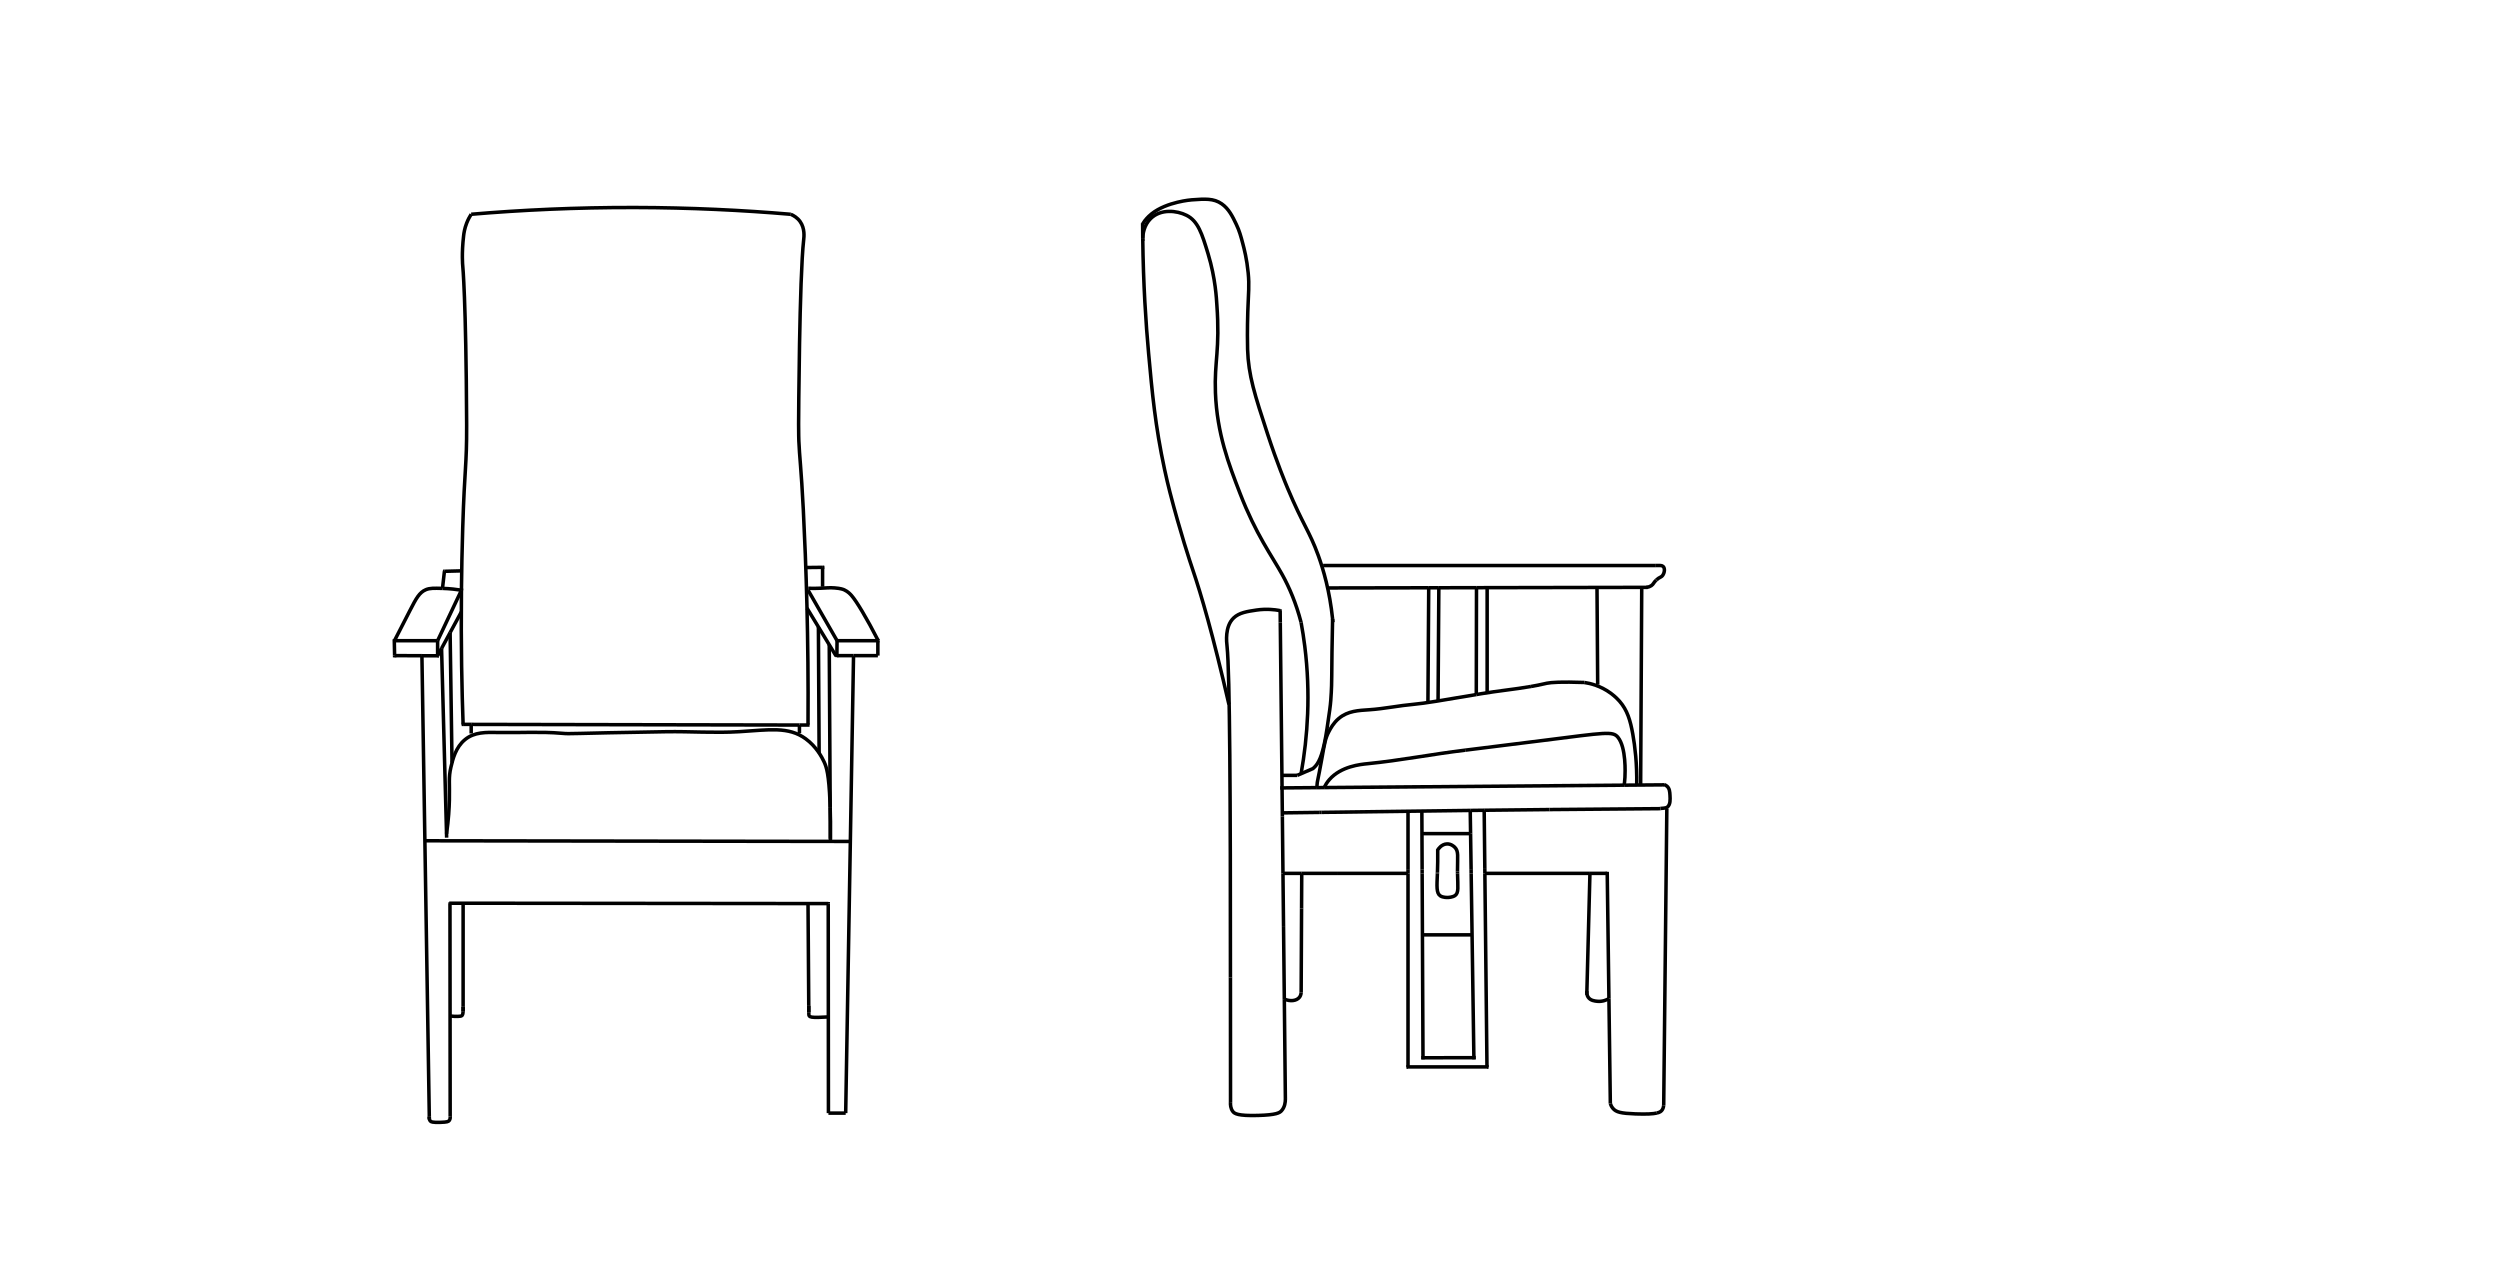 <?xml version="1.0" encoding="utf-8"?>
<!-- Generator: Adobe Illustrator 23.0.1, SVG Export Plug-In . SVG Version: 6.00 Build 0)  -->
<svg version="1.1" xmlns="http://www.w3.org/2000/svg" xmlns:xlink="http://www.w3.org/1999/xlink" x="0px" y="0px"
	 viewBox="0 0 2123.81 1080.95" style="enable-background:new 0 0 2123.81 1080.95;" xml:space="preserve">
<style type="text/css">
	.st0{fill:none;stroke:#000000;stroke-width:3;stroke-miterlimit:10;}
</style>
<g id="Layer_3">
</g>
<g id="Layer_2">
	<g>
		<path class="st0" d="M400.29,182.02c42.68-3.62,89.11-5.84,138.8-5.74c47.37,0.09,91.73,2.28,132.69,5.76"/>
		<path class="st0" d="M392.01,501.38c0.17-16.68,0.51-34.41,1.09-53.1c1.61-52.36,3.43-52.06,3.33-86.67c0,0,0-1.31-0.01-2.65
			c-0.5-105.67-3.33-133.35-3.33-133.35s-1.03-10.05,0.78-25.47c0.24-2.05,0.77-5.9,2.55-10.53c1.28-3.31,2.76-5.88,3.86-7.6"/>
		<path class="st0" d="M392.01,501.38c-0.49,47.41,0.42,86.27,1.41,113.99"/>
		<path class="st0" d="M393.43,615.62c0-0.08-0.01-0.17-0.01-0.25"/>
		<path class="st0" d="M686.43,615.62c0.48-73.66-1.6-135.57-4-182.67c-1.8-35.43-3.26-45.06-3.79-58.35c0,0-0.23-6.79-0.21-14.32
			c0.02-6.13,0.68-124.04,4.3-156.45c0.29-2.56,1.16-9.68-2.97-15.55c-2.32-3.3-5.5-5.16-7.98-6.24"/>
		<path class="st0" d="M393.42,615.37c2.29,0,4.58,0.01,6.87,0.01"/>
		<path class="st0" d="M679.14,615.94c2.87,0.01,5.75,0.01,8.62,0.02"/>
		<path class="st0" d="M679.14,615.94c-92.95-0.18-185.9-0.37-278.85-0.55"/>
		<path class="st0" d="M392.18,615.37c0.41,0,0.83,0,1.24,0"/>
		<line class="st0" x1="705.42" y1="712.62" x2="705.43" y2="712.62"/>
		<line class="st0" x1="360.9" y1="714.26" x2="722.39" y2="714.81"/>
		<path class="st0" d="M705.26,685.81c-0.05-1.47-0.1-2.87-0.15-4.18c-0.98-23.92-2.93-29.86-4.98-34.31
			c-1.81-3.94-6.67-13.15-15.7-19.71c-14.57-10.59-30.81-7.61-56.43-6.03c-20.71,1.27-41.49-0.3-62.23,0.03
			c-84.82,1.36-79.91,2.09-88.67,1.33c-17.71-1.54-35.56-0.32-53.33-0.67c-11.2-0.22-20.75-0.45-28.67,6
			c-8.03,6.54-10.44,16.76-12,23.33c-2.19,9.27-0.99,13.64-1.33,28c-0.16,6.67-0.67,16.56-2.41,28.72"/>
		<path class="st0" d="M705.43,712.62c0.21-10.48,0.07-19.55-0.17-26.81"/>
		<path class="st0" d="M358.43,557.06c-7.73-0.03-15.47-0.07-23.2-0.1"/>
		<path class="st0" d="M372.6,557.12c-0.29,0-0.58,0-0.87,0"/>
		<path class="st0" d="M358.43,557.06c4.43,0.02,8.86,0.04,13.29,0.06"/>
		<path class="st0" d="M335.23,556.95c-0.04,0-0.09,0-0.13,0"/>
		<line class="st0" x1="335.1" y1="544.29" x2="371.76" y2="544.29"/>
		<path class="st0" d="M371.76,544.29c6.55-13.89,13.11-27.78,19.66-41.67"/>
		<path class="st0" d="M335.23,556.95c0.01,0.5,0.02,1,0.03,1.5"/>
		<path class="st0" d="M335.23,556.95c-0.1-4.61-0.2-9.22-0.3-13.83"/>
		<path class="st0" d="M392.01,501.38c-4.01-0.64-9.52-1.32-16.11-1.53"/>
		<path class="st0" d="M335.1,544.29c2.02-3.97,6.47-12.68,13.33-26c5.14-9.97,7.82-15,13.33-17.33c3.31-1.4,6.96-1.32,14.14-1.1"/>
		<path class="st0" d="M392.01,501.38c0.49,0.08,0.97,0.16,1.42,0.23"/>
		<line class="st0" x1="371.76" y1="544.29" x2="371.76" y2="556.95"/>
		<line class="st0" x1="364.72" y1="950.48" x2="364.7" y2="948.79"/>
		<line class="st0" x1="358.43" y1="557.06" x2="364.7" y2="948.79"/>
		<line class="st0" x1="364.73" y1="951" x2="364.72" y2="950.48"/>
		<line class="st0" x1="358.43" y1="556.95" x2="358.43" y2="557.06"/>
		<path class="st0" d="M382.26,767.29c107.11,0.11,214.22,0.22,321.33,0.33"/>
		<path class="st0" d="M703.6,767.62c0.06,0,0.11,0,0.17,0"/>
		<path class="st0" d="M382.26,767.29c-0.22,0-0.44,0-0.67,0"/>
		<line class="st0" x1="375.12" y1="550.84" x2="375.12" y2="550.84"/>
		<path class="st0" d="M379.43,711.62c-1.44-53.59-2.87-107.19-4.31-160.78"/>
		<path class="st0" d="M382.26,767.29c0-0.22,0-0.44,0-0.67"/>
		<path class="st0" d="M382.43,948.29c-0.06-60.33-0.11-120.67-0.17-181"/>
		<path class="st0" d="M382.43,948.29c0.1,0.98,0.1,2.51-0.83,3.67c-0.69,0.86-1.74,1.34-7.5,1.5c-6.92,0.2-8-0.42-8.62-1.2
			c-0.43-0.54-0.65-1.17-0.75-1.78"/>
		<line class="st0" x1="364.7" y1="948.79" x2="364.7" y2="948.79"/>
		<path class="st0" d="M364.72,950.48c-0.1-0.62-0.08-1.21-0.03-1.69"/>
		<path class="st0" d="M393.43,767.62c0,29.22,0,58.44,0,87.67"/>
		<path class="st0" d="M393.43,855.29c0,1.33,0,2.67,0,4"/>
		<path class="st0" d="M393.43,859.29c-0.19,2.51-0.59,3.03-0.79,3.26c-0.62,0.69-1.54,0.86-3.71,0.91
			c-1.61,0.03-3.82-0.01-6.5-0.33"/>
		<path class="st0" d="M393.43,859.29c0.12-1.61,0.08-2.98,0-4"/>
		<path class="st0" d="M703.6,766.29c0,0.44,0,0.89,0,1.33"/>
		<path class="st0" d="M703.6,767.62c0.06,59.33,0.11,118.67,0.17,178"/>
		<line class="st0" x1="718.43" y1="945.62" x2="703.76" y2="945.62"/>
		<line class="st0" x1="703.76" y1="945.62" x2="703.76" y2="945.62"/>
		<line class="st0" x1="718.43" y1="945.62" x2="725.1" y2="556.95"/>
		<path class="st0" d="M687.06,854.49c-0.21-28.96-0.42-57.91-0.63-86.87"/>
		<path class="st0" d="M687.1,859.95c-0.01-1.82-0.03-3.64-0.04-5.46"/>
		<path class="st0" d="M687.06,854.49c0.02,2.59,0.03,4.42,0.04,5.46"/>
		<path class="st0" d="M687.06,854.45c0,0.01,0,0.03,0,0.04"/>
		<path class="st0" d="M702.76,863.95c-2.97,0.21-5.52,0.3-7.5,0.33c-5.48,0.09-7.1-0.21-7.83-1.33c-0.31-0.47-0.32-1.32-0.33-3"/>
		<path class="st0" d="M705.42,712.62c0,0.5,0.01,1,0.01,1.5"/>
		<path class="st0" d="M705.42,712.62c-0.05-8.94-0.1-17.87-0.16-26.81"/>
		<path class="st0" d="M704.46,547.77c0.27,46.01,0.54,92.03,0.81,138.04"/>
		<path class="st0" d="M695.86,639.72c-0.2-35.68-0.4-71.36-0.61-107.03"/>
		<path class="st0" d="M686.5,501.38c8.2,14.3,16.4,28.6,24.6,42.9"/>
		<path class="st0" d="M685.56,516.62c8.23,13.56,16.47,27.11,24.7,40.67"/>
		<line class="st0" x1="747.1" y1="544.29" x2="746.1" y2="544.29"/>
		<line class="st0" x1="745.76" y1="544.29" x2="746.1" y2="544.29"/>
		<line class="st0" x1="711.1" y1="544.29" x2="745.76" y2="544.29"/>
		<path class="st0" d="M711.1,556.95c4.67,0,9.33,0,14,0"/>
		<path class="st0" d="M725.1,556.95c6.89,0,13.78,0,20.67,0"/>
		<path class="st0" d="M711.1,544.29c-0.06,4.67-0.11,9.33-0.17,14"/>
		<line class="st0" x1="745.76" y1="544.29" x2="745.76" y2="556.95"/>
		<path class="st0" d="M686.6,499.79c4.49,0.11,8.1,0.01,10.5-0.09c5.2-0.22,7.54-0.58,12-0.24c5.24,0.39,7.35,1.29,8.17,1.67
			c3.21,1.49,5.14,3.66,6.17,4.83c4.11,4.71,12.67,18.8,22.67,38.33"/>
		<path class="st0" d="M377.55,485.34c-0.37,0.01-0.75,0.02-1.12,0.03"/>
		<path class="st0" d="M377.55,485.34c4.89-0.13,9.79-0.26,14.68-0.39"/>
		<line class="st0" x1="375.9" y1="499.86" x2="377.55" y2="485.34"/>
		<line class="st0" x1="377.55" y1="485.34" x2="377.6" y2="484.95"/>
		<path class="st0" d="M375.12,550.84c-1.13,2.09-2.27,4.18-3.4,6.28"/>
		<path class="st0" d="M371.72,557.12c-0.18,0.33-0.36,0.67-0.54,1"/>
		<path class="st0" d="M375.12,550.84c2.42-4.47,4.84-8.94,7.26-13.4"/>
		<path class="st0" d="M391.89,519.87c-3.17,5.85-6.34,11.71-9.51,17.56"/>
		<path class="st0" d="M384,647.94c-0.54-36.84-1.08-73.67-1.62-110.51"/>
		<line class="st0" x1="382.38" y1="537.43" x2="382.38" y2="537.43"/>
		<path class="st0" d="M698.8,481.97c0.49-0.01,0.98-0.01,1.47-0.02"/>
		<path class="st0" d="M684.54,482.13c4.75-0.05,9.5-0.11,14.25-0.16"/>
		<line class="st0" x1="698.8" y1="498.45" x2="698.8" y2="481.97"/>
		<line class="st0" x1="698.8" y1="481.97" x2="698.8" y2="481.1"/>
		<line class="st0" x1="400.29" y1="615.39" x2="400.29" y2="623.12"/>
		<line class="st0" x1="400.29" y1="615.39" x2="400.29" y2="615.39"/>
		<line class="st0" x1="679.14" y1="615.94" x2="679.14" y2="615.94"/>
		<line class="st0" x1="679.14" y1="615.94" x2="679.14" y2="622.87"/>
	</g>
	<g>
		<path class="st0" d="M1045.36,936.27c0-37.35-0.03-72.74-0.07-105.86"/>
		<path class="st0" d="M1087.53,518.77c-0.45-0.09-0.96-0.19-1.54-0.29c-2.5-0.43-9.85-1.52-18.64-0.21
			c-7.78,1.16-14.64,2.18-19.33,6.67c-7.67,7.34-5.99,20.56-5.6,24.27c2.35,22.43,2.91,130.34,2.86,281.2"/>
		<path class="st0" d="M1087.53,518.77c0.31,0.06,0.59,0.12,0.82,0.17"/>
		<line class="st0" x1="1089.4" y1="693.58" x2="1089.91" y2="741.94"/>
		<path class="st0" d="M1087.53,518.77c0.03,3.33,0.07,6.67,0.1,10"/>
		<path class="st0" d="M1087.52,517.94c0,0.28,0.01,0.55,0.01,0.83"/>
		<line class="st0" x1="1091.06" y1="848.77" x2="1091.96" y2="933.61"/>
		<line class="st0" x1="1089.14" y1="669.34" x2="1087.63" y2="528.77"/>
		<line class="st0" x1="1089.4" y1="693.58" x2="1089.14" y2="669.34"/>
		<line class="st0" x1="1089.91" y1="741.94" x2="1090.39" y2="786.73"/>
		<line class="st0" x1="1090.39" y1="786.73" x2="1091.06" y2="848.77"/>
		<line class="st0" x1="1091.96" y1="933.61" x2="1091.96" y2="933.61"/>
		<path class="st0" d="M1045.36,936.27c-0.15,2.18-0.01,5.43,2,8c1.38,1.76,4.11,3.8,21.33,3.33c15.79-0.43,18.45-2.27,20-4
			c2.85-3.16,3.28-7.34,3.27-10"/>
		<path class="st0" d="M1136.65,741.94c-10.26,0-20.53,0-30.79,0"/>
		<path class="st0" d="M1089.91,741.94c5.31,0,10.63,0,15.94,0"/>
		<path class="st0" d="M1365.36,741.94c-4.89,0-9.78,0-14.67,0"/>
		<path class="st0" d="M1261.43,741.94c29.75,0,59.51,0,89.26,0"/>
		<path class="st0" d="M1136.65,741.94c19.83,0,39.66,0,59.49,0"/>
		<path class="st0" d="M970.69,189.61c0,0.24,0,0.47,0,0.71"/>
		<path class="st0" d="M970.69,190.31c0.01,4.16,0.04,8.24,0.09,12.27"/>
		<path class="st0" d="M1044,598.43c-13.62-59.69-23.74-93.79-30.64-114.16c-2.5-7.38-10.67-31.95-19.47-66.06
			c-1.5-5.8-2.96-11.99-4.53-19.27c-8-37.23-10.58-65.58-13.59-98.71c-2.32-25.54-4.52-58.65-4.98-97.65"/>
		<path class="st0" d="M1105.29,528.71c-4.23-16.28-9.94-29.56-15.93-40.44c-8.95-16.24-22.46-34.24-36-69.33
			c-9.45-24.49-19.47-50.45-20.82-85.29c-1.04-26.9,3.98-36.09,1.19-74.87c-0.32-4.51-1.01-21.84-7.42-43.08
			c-5.23-17.33-8.59-27.9-18.28-32.76c-8.38-4.2-21.97-5.63-30.49,2.73c-5.68,5.58-6.65,13.02-6.75,16.91"/>
		<path class="st0" d="M970.79,202.58c-0.03,0.99,0,1.76,0.02,2.2"/>
		<path class="st0" d="M1105.36,656.95c5.54-31.03,8.12-67.65,3.07-108c-0.87-6.96-1.93-13.7-3.14-20.24"/>
		<line class="st0" x1="1087.6" y1="528.77" x2="1087.63" y2="528.77"/>
		<line class="st0" x1="1357.27" y1="527.87" x2="1357.7" y2="527.87"/>
		<line class="st0" x1="1413.36" y1="938.94" x2="1416.01" y2="686.97"/>
		<line class="st0" x1="1365.36" y1="740.61" x2="1366.82" y2="848.37"/>
		<line class="st0" x1="1368.02" y1="937.61" x2="1366.82" y2="848.37"/>
		<path class="st0" d="M1407.55,945.55c-3.14,0.73-8.51,1.08-18.19,0.73c-12.56-0.46-16.44-1.51-19.1-4.64
			c-1.23-1.45-1.88-2.96-2.23-4.03"/>
		<path class="st0" d="M1413.36,938.94c-0.09,1.06-0.37,2.58-1.33,4c-0.7,1.02-1.73,1.96-4.47,2.61"/>
		<path class="st0" d="M1105.71,771.9c0.05-9.99,0.1-19.97,0.15-29.96"/>
		<path class="st0" d="M1105.36,843.27c0.12-23.79,0.23-47.58,0.35-71.37"/>
		<path class="st0" d="M1091.06,848.77c5.19,2.21,10.39,1.49,12.8-1.5c0.51-0.63,1.32-1.89,1.5-4"/>
		<line class="st0" x1="1348.02" y1="845.11" x2="1348.06" y2="843.65"/>
		<line class="st0" x1="1350.69" y1="741.94" x2="1348.06" y2="843.65"/>
		<path class="st0" d="M1366.82,848.37c-1.73,0.99-5.34,2.7-9.89,2.25c-2.19-0.22-5.83-0.58-7.75-3.5
			c-0.77-1.17-1.05-2.42-1.12-3.47"/>
		<path class="st0" d="M1348.06,843.65c-0.05-0.72-0.01-1.35,0.05-1.77"/>
		<line class="st0" x1="1366.82" y1="848.37" x2="1366.82" y2="848.37"/>
		<path class="st0" d="M1213.73,499.32c2.87-0.01,5.74-0.01,8.6-0.02"/>
		<path class="st0" d="M1254.32,499.25c-10.66,0.02-21.33,0.04-31.99,0.06"/>
		<path class="st0" d="M1213.73,499.32c-28.62,0.05-57.24,0.11-85.86,0.16"/>
		<path class="st0" d="M1399.77,498.97c-48.48,0.09-96.97,0.19-145.45,0.28"/>
		<line class="st0" x1="1124.02" y1="480.43" x2="1406.69" y2="480.43"/>
		<path class="st0" d="M1356.69,499.16c0.19,27.5,0.39,55,0.58,82.5"/>
		<line class="st0" x1="1357.27" y1="527.87" x2="1357.27" y2="527.87"/>
		<line class="st0" x1="1394.86" y1="527.75" x2="1394.86" y2="527.75"/>
		<path class="st0" d="M1393.77,666.9c0.31-55.91,0.61-111.83,0.92-167.74"/>
		<line class="st0" x1="1379.77" y1="667.02" x2="1379.77" y2="667.02"/>
		<path class="st0" d="M1244.71,637.29c0,0,0.15-0.02,0.15-0.02c7.16-0.89,43.07-5.34,66.04-8.24c53.38-6.75,59.23-7.98,63.53-2.74
			c7.14,8.69,6.19,30.56,6,34c-0.15,2.82-0.43,5.14-0.66,6.73"/>
		<path class="st0" d="M1244.71,637.29c-27.68,3.31-55.11,8.74-82.85,11.48c-6.03,0.6-22.57,2.16-32.5,13.5
			c-1.94,2.22-3.4,4.57-4.49,6.78"/>
		<path class="st0" d="M1390.43,666.93c0.33-18.11-1.47-32.81-3.34-43.31c-2.06-11.56-4.64-20.36-11.33-28
			c-0.86-0.98-3.38-3.76-7.33-6.67c-8.67-6.38-17.48-8.42-22.57-9.18"/>
		<path class="st0" d="M1300.6,583.17c3.74-0.65,7.47-1.38,11.17-2.23c0.51-0.12,1.29-0.3,2.32-0.51
			c3.64-0.75,12.08-1.33,31.76-0.65"/>
		<path class="st0" d="M1300.6,583.17c-14,2.44-28.22,3.77-42.24,6.15c-1.44,0.25-2.84,0.48-4.22,0.72"/>
		<path class="st0" d="M1254.14,590.04c-29.15,4.96-44.12,7.48-52.79,8.24c-12.71,1.1-25.25,3.8-37.98,4.66
			c-9.12,0.62-18.25,0.87-26,7.38c-4.57,3.84-7.02,8.48-8.46,11.22c-3.06,5.8-3.63,9.93-5.86,22.33c-3.77,20.92-3.95,19.1-4.2,23.07
			c-0.04,0.69-0.08,1.42-0.11,2.17"/>
		<path class="st0" d="M1132.36,528.62c-0.09-0.93-0.19-1.84-0.28-2.76"/>
		<path class="st0" d="M1132.08,525.87c-2.46-23.72-7.79-41.87-12.22-54.09c-7.47-20.58-12.9-25.77-26-57
			c-1.57-3.74-9.03-21.66-17-46c-10.89-33.28-16.34-49.93-17-72c-0.14-4.52-0.31-16.93,0.17-31.99c0.54-16.81,1.42-21.71,0.33-33.01
			c-1.12-11.63-3.39-20.38-4.61-24.97c-1.64-6.23-2.83-10.64-5.49-16.22c-3.12-6.54-6.29-13.19-12.4-17.44
			c-6.84-4.75-14.14-4.19-25.5-3.37c0,0-20.91,1.5-34,11.83c-3.6,2.84-6.01,6.16-6.01,6.16c-0.73,1.01-1.27,1.89-1.65,2.55"/>
		<path class="st0" d="M970.69,190.31c-0.06,0.1-0.12,0.21-0.17,0.29"/>
		<path class="st0" d="M1407.13,492.65c2.81-2.56,4.08-1.99,5.46-4.03c1.47-2.15,1.95-5.58,0.43-7.25
			c-1.03-1.14-2.58-1.02-6.34-0.94"/>
		<path class="st0" d="M1407.13,492.65c-0.03,0.03-0.06,0.05-0.09,0.08"/>
		<path class="st0" d="M1407.05,492.74c-2.45,2.27-2.25,3.47-4.23,4.81c-0.89,0.6-2.2,1.21-4.12,1.41"/>
		<line class="st0" x1="1102.02" y1="658.69" x2="1102.02" y2="658.69"/>
		<line class="st0" x1="1089.91" y1="658.69" x2="1102.02" y2="658.69"/>
		<line class="st0" x1="1102.02" y1="658.69" x2="1102.02" y2="658.69"/>
		<path class="st0" d="M1102.02,658.69c4.44-1.92,8.89-3.83,13.33-5.75c0,0,1.21-1,2.26-2.21c3.53-4.08,6.71-11.49,9.77-32.03
			c2.07-13.88,2.82-19.27,3.16-23.91c0.7-9.33,0.79-16.25,0.81-20.53c0.06-11.23,0.25-26.67,0.72-48.41"/>
		<path class="st0" d="M1132.08,525.87c0-0.02,0-0.05,0-0.07"/>
		<line class="st0" x1="1260.85" y1="688.33" x2="1316.42" y2="687.74"/>
		<line class="st0" x1="1122.46" y1="690.13" x2="1120.67" y2="690.15"/>
		<line class="st0" x1="1196.14" y1="689.17" x2="1248.99" y2="688.48"/>
		<line class="st0" x1="1089.65" y1="690.55" x2="1120.67" y2="690.15"/>
		<line class="st0" x1="1122.46" y1="690.13" x2="1196.14" y2="689.17"/>
		<line class="st0" x1="1248.99" y1="688.48" x2="1260.85" y2="688.33"/>
		<line class="st0" x1="1410.56" y1="686.97" x2="1316.42" y2="687.74"/>
		<path class="st0" d="M1124.87,669.06c-2.04,0.02-4.08,0.03-6.13,0.05"/>
		<path class="st0" d="M1089.14,669.34c9.87-0.08,19.74-0.16,29.61-0.24"/>
		<path class="st0" d="M1087.52,669.36c0.54,0,1.07-0.01,1.61-0.01"/>
		<path class="st0" d="M1413.61,666.75c-11.28,0.09-22.56,0.18-33.84,0.27"/>
		<path class="st0" d="M1124.87,669.06c84.97-0.68,169.93-1.36,254.9-2.04"/>
		<path class="st0" d="M1410.56,686.8c4.56-0.27,5.38-0.74,5.95-1.21c2.62-2.17,2.38-6.37,2.17-10c-0.17-2.98-0.33-5.66-2.44-7.6
			c-0.83-0.76-1.76-1.22-2.63-1.5"/>
		<line class="st0" x1="1196.14" y1="689.17" x2="1196.14" y2="738.98"/>
		<line class="st0" x1="1196.14" y1="689.17" x2="1196.14" y2="689.01"/>
		<line class="st0" x1="1196.14" y1="738.98" x2="1196.14" y2="741.94"/>
		<line class="st0" x1="1196.14" y1="906.37" x2="1196.14" y2="741.94"/>
		<line class="st0" x1="1196.14" y1="906.43" x2="1196.14" y2="906.37"/>
		<line class="st0" x1="1208.15" y1="741.94" x2="1208.13" y2="738.83"/>
		<line class="st0" x1="1208.15" y1="741.94" x2="1208.87" y2="899.93"/>
		<line class="st0" x1="1208.13" y1="738.83" x2="1207.9" y2="689.15"/>
		<line class="st0" x1="1249.29" y1="708.18" x2="1208.87" y2="708.18"/>
		<line class="st0" x1="1249.74" y1="738.33" x2="1249.29" y2="708.18"/>
		<line class="st0" x1="1249.29" y1="708.18" x2="1248.99" y2="688.48"/>
		<line class="st0" x1="1248.99" y1="688.48" x2="1248.99" y2="688.45"/>
		<line class="st0" x1="1252.09" y1="897.93" x2="1252.12" y2="899.93"/>
		<line class="st0" x1="1249.79" y1="741.94" x2="1252.09" y2="897.93"/>
		<line class="st0" x1="1249.79" y1="741.94" x2="1249.74" y2="738.33"/>
		<line class="st0" x1="1260.85" y1="688.33" x2="1261.39" y2="738.19"/>
		<line class="st0" x1="1261.43" y1="741.94" x2="1263.22" y2="906.37"/>
		<line class="st0" x1="1261.43" y1="741.94" x2="1261.39" y2="738.19"/>
		<line class="st0" x1="1263.22" y1="906.37" x2="1263.22" y2="906.43"/>
		<line class="st0" x1="1250.15" y1="794.18" x2="1208.87" y2="794.18"/>
		<path class="st0" d="M1238.19,740.53c0-0.34-0.01-0.65-0.01-1c-0.04-12.16,1.12-16.31-2.32-19.76c-0.7-0.7-3.13-2.93-6.57-2.84
			c-4.82,0.12-7.65,4.69-7.91,5.13c0.09,7.54-0.05,13.65-0.2,17.76c-0.01,0.42-0.03,0.81-0.05,1.21"/>
		<path class="st0" d="M1238.21,741.94c0.18,11.58,1.22,16.55-2.17,18.88c-2.09,1.43-5.44,1.58-5.97,1.6
			c-0.56,0.02-4.25,0.15-6.52-1.39c-3.45-2.33-2.89-8.01-2.44-19.09"/>
		<path class="st0" d="M1221.13,741.03c-0.01,0.31-0.02,0.61-0.04,0.92"/>
		<path class="st0" d="M1238.21,741.94c-0.01-0.47-0.02-0.92-0.02-1.41"/>
		<line class="st0" x1="1253.68" y1="898.51" x2="1207.43" y2="898.61"/>
		<line class="st0" x1="1252.12" y1="897.93" x2="1252.09" y2="897.93"/>
		<path class="st0" d="M1263.22,906.37c0.4,0,0.81,0,1.21,0"/>
		<path class="st0" d="M1194.93,906.37c0.4,0,0.81,0,1.21,0"/>
		<path class="st0" d="M1264.43,906.37c-23.17,0-46.33,0-69.5,0"/>
		<line class="st0" x1="1263.36" y1="588.21" x2="1263.36" y2="499.49"/>
		<line class="st0" x1="1254.32" y1="499.25" x2="1254.14" y2="590.04"/>
		<line class="st0" x1="1254.32" y1="499.25" x2="1254.32" y2="498.45"/>
		<line class="st0" x1="1254.14" y1="590.04" x2="1254.14" y2="590.04"/>
		<line class="st0" x1="1221.67" y1="595.48" x2="1222.33" y2="499.31"/>
		<line class="st0" x1="1222.33" y1="498.95" x2="1222.33" y2="499.31"/>
		<line class="st0" x1="1213.73" y1="499.32" x2="1213.73" y2="498.45"/>
		<line class="st0" x1="1213.73" y1="499.32" x2="1213.06" y2="596.81"/>
	</g>
</g>
</svg>
